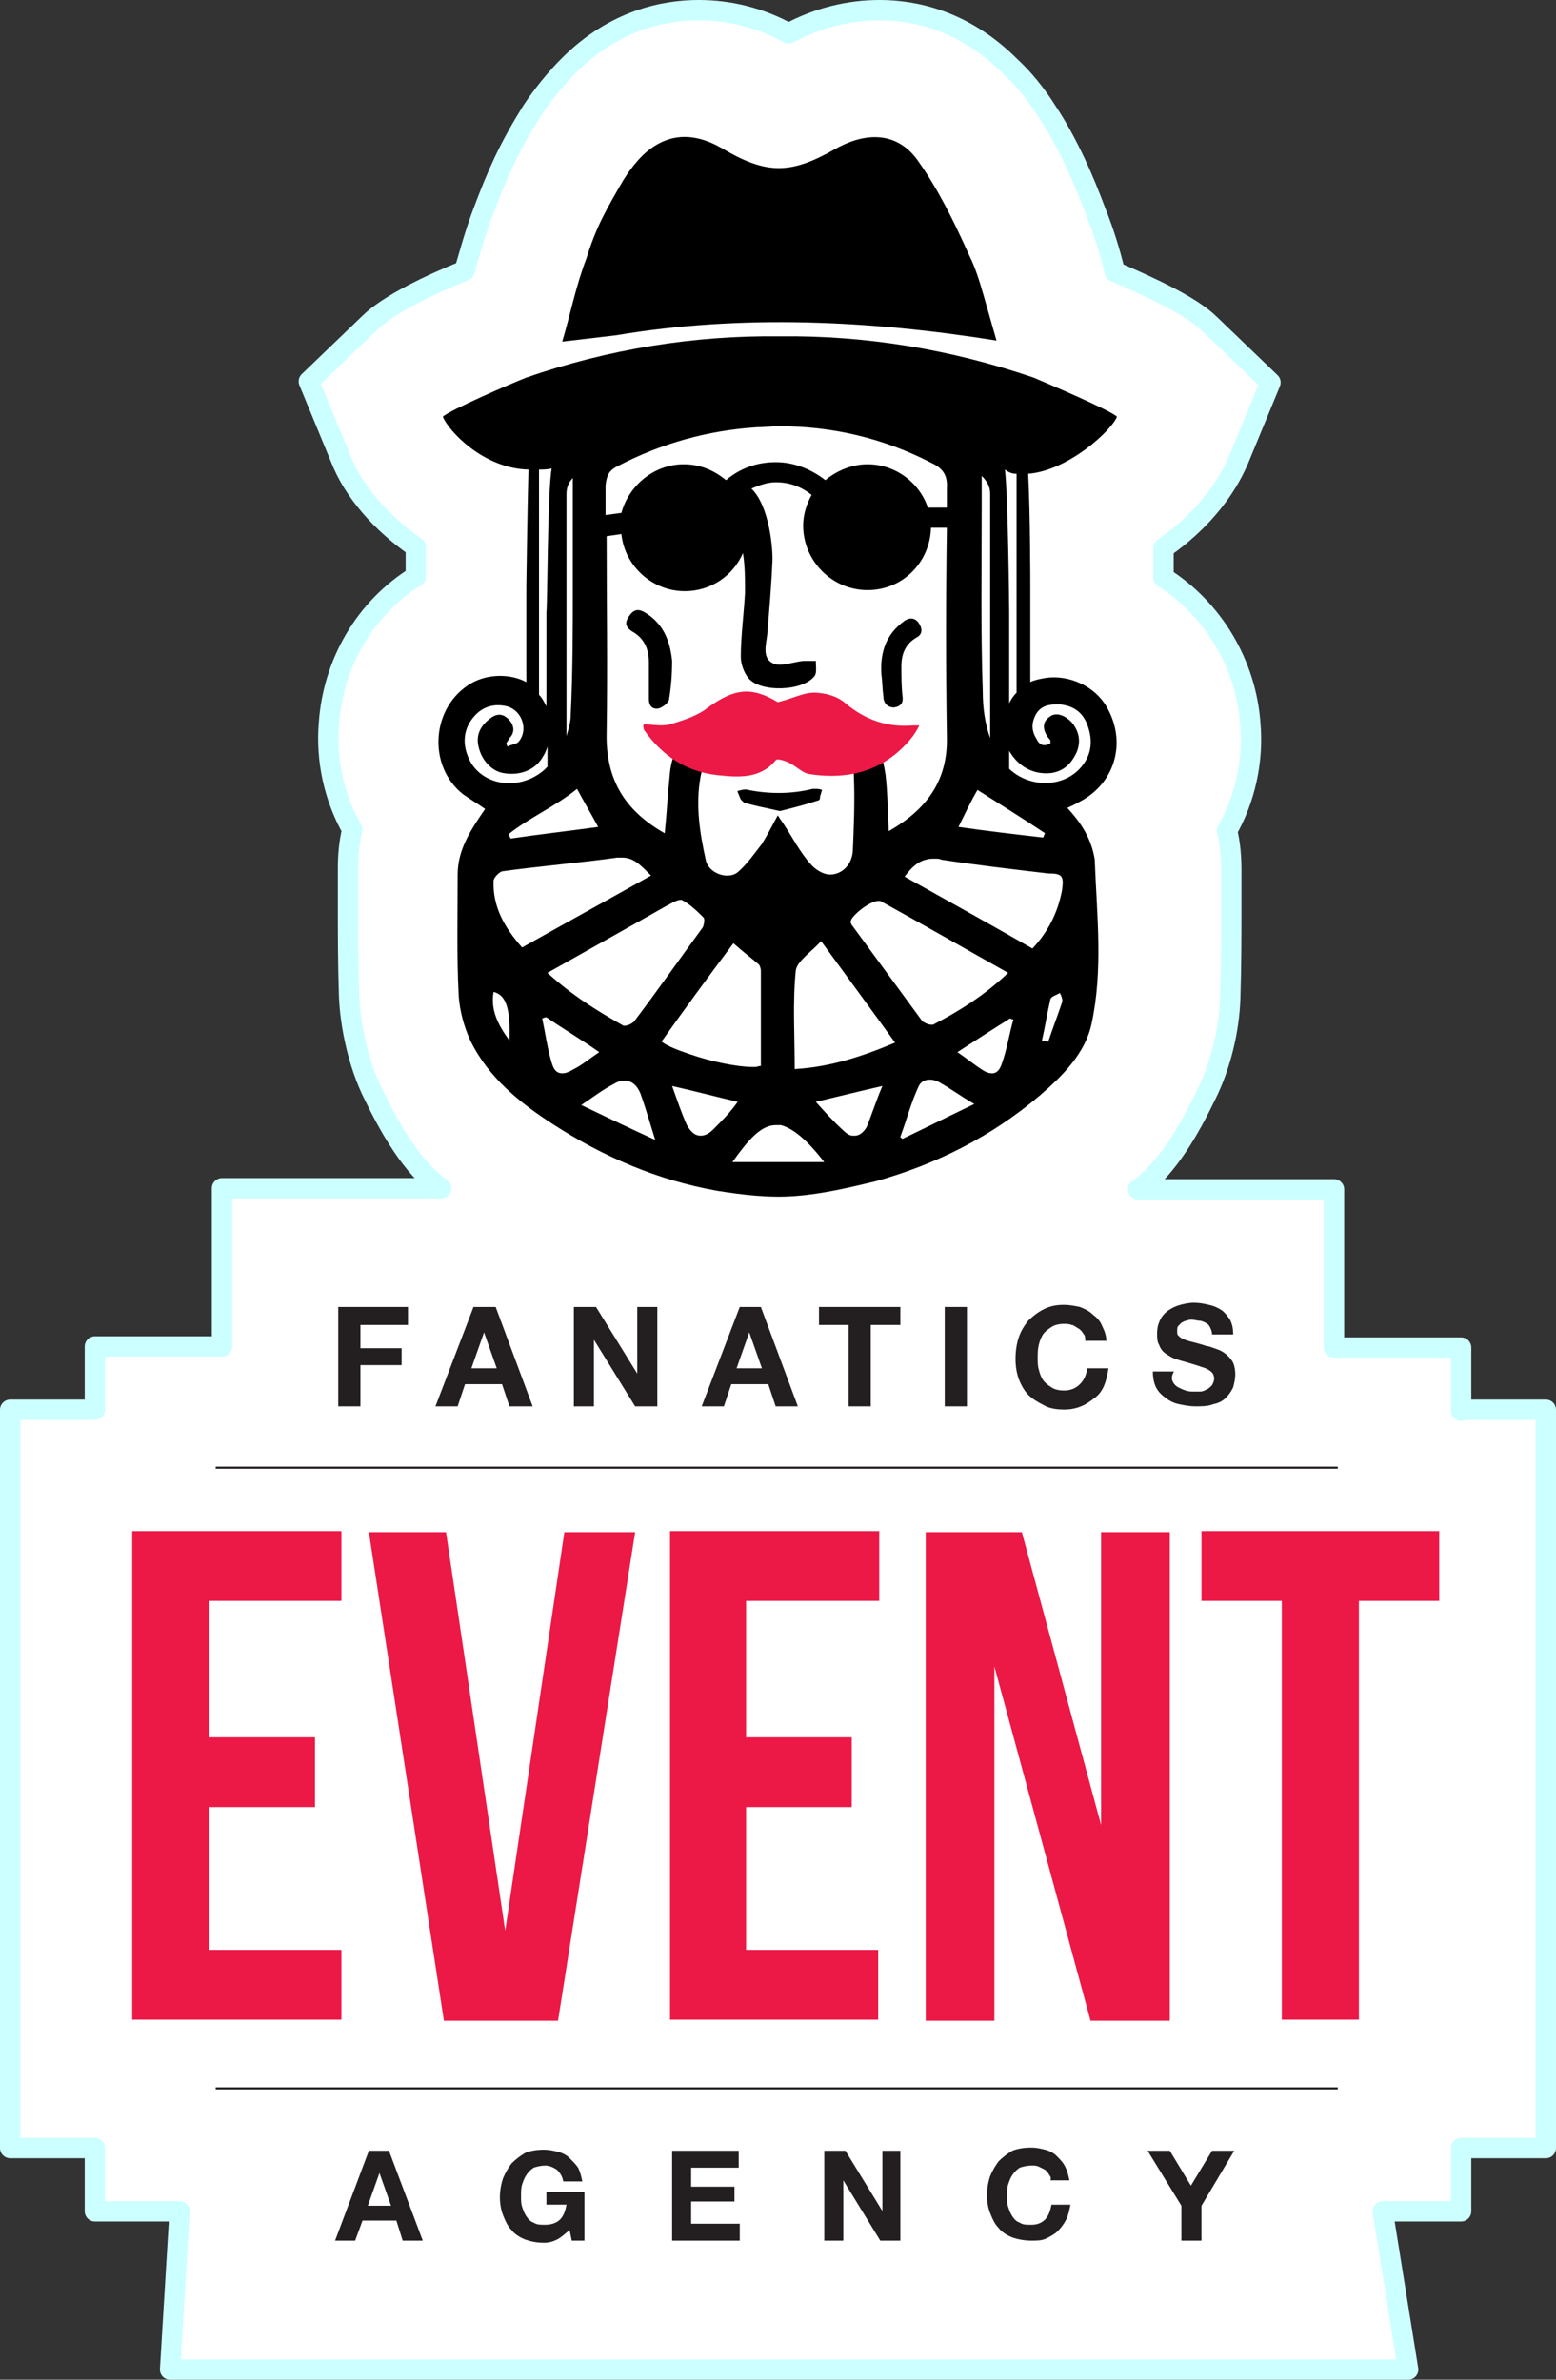 <?xml version="1.0" encoding="UTF-8"?> <svg xmlns="http://www.w3.org/2000/svg" width="153" height="234" viewBox="0 0 153 234" fill="none"><rect x="0" y="0" width="153" height="234" fill="#333333" stroke="none"/> <path d="M143.669 138.727V132.505H131.172V116.948H111.907C114.823 114.874 117.01 110.933 118.572 107.718C120.03 104.814 120.863 101.288 120.967 98.177C121.071 94.962 121.071 91.746 121.071 88.843C121.071 87.805 121.071 86.665 121.071 85.524C121.071 84.279 120.967 82.931 120.654 81.687C122.425 78.575 123.258 74.842 122.946 71.212C122.529 65.3 119.301 59.907 114.406 56.796C114.406 55.967 114.406 55.033 114.406 53.892C117.843 51.507 120.446 48.396 121.8 45.181L124.924 37.61L118.988 31.906C117.114 30.039 112.948 28.172 109.616 26.72C109.199 24.957 108.574 22.883 107.741 20.809C107.117 19.149 106.492 17.594 105.763 16.038C104.93 14.275 103.992 12.512 102.951 10.956C101.91 9.297 100.66 7.741 99.306 6.497C94.724 1.933 89.83 1 86.497 1C83.477 1 80.457 1.726 77.541 3.282C74.73 1.726 71.71 1 68.69 1C65.357 1 60.463 1.933 55.985 6.393C54.631 7.741 53.381 9.297 52.34 10.852C51.299 12.512 50.361 14.171 49.528 15.934C48.799 17.49 48.175 19.046 47.55 20.705C46.717 22.883 46.196 24.853 45.675 26.616C42.343 27.965 38.177 29.935 36.303 31.802L30.367 37.506L33.491 45.077C34.741 48.292 37.448 51.403 40.885 53.789C40.885 54.929 40.885 55.967 40.885 56.692C35.886 59.804 32.762 65.197 32.346 71.108C32.033 74.738 32.866 78.472 34.637 81.583C34.324 82.827 34.22 84.176 34.22 85.42C34.22 86.457 34.22 87.598 34.22 88.739C34.22 91.643 34.22 94.754 34.324 97.865C34.428 100.873 35.261 104.71 36.719 107.614C38.281 110.829 40.468 114.77 43.384 116.844H21.828V132.401H9.331V138.624H1V211.221H9.331V217.443H17.662L16.725 233H138.462L135.963 217.443H143.669V211.221H152V138.624H143.669V138.727Z" fill="white" stroke="#CCFFFF" stroke-width="2" stroke-miterlimit="10" stroke-linecap="round" stroke-linejoin="round"></path> <path d="M40.116 128.518V130.286H35.441V132.573H39.492V134.236H35.441V138.291H33.259V128.518H40.116Z" fill="#231F20"></path> <path d="M48.739 128.518L52.376 138.291H50.09L49.363 136.108H45.726L44.999 138.291H42.817L46.558 128.518H48.739ZM48.843 134.548L47.596 131.013L46.35 134.548H48.843Z" fill="#231F20"></path> <path d="M58.608 128.518L62.66 135.068V128.518H64.634V138.291H62.453L58.401 131.741V138.291H56.427V128.518H58.608Z" fill="#231F20"></path> <path d="M74.816 128.518L78.452 138.291H76.271L75.543 136.108H71.907L71.18 138.291H68.998L72.738 128.518H74.816ZM74.92 134.548L73.673 131.013L72.427 134.548H74.92Z" fill="#231F20"></path> <path d="M80.53 130.286V128.518H88.53V130.286H85.621V138.291H83.439V130.286H80.53Z" fill="#231F20"></path> <path d="M95.076 128.518V138.291H92.894V128.518H95.076Z" fill="#231F20"></path> <path d="M106.504 131.117C106.4 130.909 106.192 130.701 105.984 130.597C105.776 130.493 105.569 130.285 105.361 130.285C105.153 130.181 104.841 130.181 104.634 130.181C104.114 130.181 103.699 130.285 103.387 130.493C103.075 130.701 102.764 130.909 102.556 131.221C102.348 131.533 102.244 131.845 102.14 132.26C102.036 132.676 102.036 133.092 102.036 133.508C102.036 133.924 102.036 134.34 102.14 134.652C102.244 135.068 102.348 135.38 102.556 135.691C102.764 136.003 103.075 136.211 103.387 136.419C103.699 136.627 104.114 136.731 104.634 136.731C105.257 136.731 105.776 136.523 106.192 136.107C106.608 135.692 106.815 135.172 106.919 134.548H108.997C108.893 135.172 108.789 135.691 108.582 136.211C108.374 136.731 108.062 137.147 107.647 137.459C107.231 137.771 106.815 138.083 106.296 138.291C105.776 138.499 105.257 138.603 104.634 138.603C103.906 138.603 103.179 138.499 102.66 138.187C102.036 137.875 101.517 137.563 101.101 137.147C100.686 136.731 100.374 136.107 100.166 135.588C99.958 134.964 99.855 134.34 99.855 133.612C99.855 132.884 99.958 132.156 100.166 131.533C100.374 130.909 100.686 130.389 101.101 129.869C101.517 129.453 102.036 129.037 102.66 128.725C103.283 128.414 103.906 128.31 104.634 128.31C105.153 128.31 105.673 128.414 106.192 128.518C106.711 128.725 107.127 128.933 107.439 129.245C107.854 129.557 108.166 129.869 108.374 130.389C108.582 130.805 108.789 131.325 108.789 131.845H106.711C106.711 131.533 106.711 131.325 106.504 131.117Z" fill="#231F20"></path> <path d="M115.334 135.9C115.438 136.108 115.646 136.316 115.854 136.42C116.062 136.524 116.269 136.628 116.581 136.732C116.893 136.836 117.101 136.836 117.412 136.836C117.62 136.836 117.828 136.836 118.036 136.836C118.243 136.836 118.451 136.732 118.659 136.628C118.867 136.524 118.971 136.42 119.178 136.212C119.282 136.004 119.386 135.796 119.386 135.588C119.386 135.276 119.282 135.068 119.178 134.964C118.971 134.756 118.763 134.652 118.555 134.548C118.243 134.444 117.932 134.34 117.62 134.236C117.308 134.132 116.893 134.028 116.581 133.924C116.165 133.82 115.854 133.716 115.542 133.613C115.23 133.509 114.919 133.301 114.607 133.093C114.295 132.885 114.088 132.573 113.984 132.261C113.776 131.949 113.776 131.533 113.776 131.117C113.776 130.597 113.88 130.181 114.088 129.766C114.295 129.35 114.607 129.038 114.919 128.83C115.23 128.622 115.646 128.414 116.062 128.31C116.477 128.206 116.893 128.102 117.412 128.102C117.932 128.102 118.451 128.206 118.867 128.31C119.386 128.414 119.802 128.622 120.113 128.83C120.425 129.038 120.737 129.454 120.945 129.766C121.152 130.181 121.256 130.597 121.256 131.221H119.178C119.178 130.909 119.075 130.701 118.971 130.493C118.867 130.285 118.763 130.181 118.555 130.077C118.347 129.974 118.139 129.87 117.932 129.87C117.724 129.87 117.412 129.766 117.204 129.766C116.997 129.766 116.893 129.766 116.685 129.87C116.477 129.87 116.373 129.974 116.165 130.077C116.062 130.181 115.958 130.285 115.854 130.389C115.75 130.493 115.75 130.701 115.75 130.909C115.75 131.117 115.75 131.221 115.854 131.325C115.958 131.429 116.062 131.533 116.269 131.637C116.477 131.741 116.789 131.845 117.204 131.949C117.62 132.053 118.036 132.157 118.659 132.365C118.867 132.365 119.075 132.469 119.386 132.573C119.698 132.677 120.01 132.781 120.321 132.989C120.633 133.197 120.945 133.509 121.152 133.82C121.36 134.132 121.464 134.652 121.464 135.172C121.464 135.588 121.36 136.004 121.256 136.42C121.049 136.836 120.841 137.148 120.529 137.459C120.217 137.771 119.802 137.979 119.282 138.083C118.763 138.291 118.139 138.291 117.516 138.291C116.997 138.291 116.477 138.187 115.958 138.083C115.438 137.979 115.023 137.771 114.607 137.459C114.192 137.148 113.88 136.836 113.672 136.42C113.464 136.004 113.36 135.484 113.36 134.86H115.438C115.127 135.38 115.23 135.692 115.334 135.9Z" fill="#231F20"></path> <path d="M20.584 170.834H30.974V177.696H20.584V191.733H33.571V198.595H13V150.56H33.571V157.422H20.584V170.834Z" fill="#EC1846"></path> <path d="M49.675 189.861L55.493 150.664H62.454L54.87 198.699H43.649L36.273 150.664H43.857L49.675 189.861Z" fill="#EC1846"></path> <path d="M73.362 170.834H83.752V177.696H73.362V191.733H86.349V198.595H65.882V150.56H86.453V157.422H73.362V170.834Z" fill="#EC1846"></path> <path d="M97.778 163.868V198.699H91.024V150.664H100.479L108.271 179.464V150.664H115.024V198.699H107.232L97.778 163.868Z" fill="#EC1846"></path> <path d="M118.141 150.56H141.517V157.422H133.621V198.595H126.037V157.422H118.141V150.56Z" fill="#EC1846"></path> <path d="M38.246 211.486L41.571 220.324H39.596L38.973 218.348H35.648L34.921 220.324H32.947L36.272 211.486H38.246ZM38.454 216.893L37.311 213.67L36.168 216.893H38.454Z" fill="#231F20"></path> <path d="M54.765 220.219C54.349 220.427 53.933 220.531 53.518 220.531C52.791 220.531 52.271 220.427 51.648 220.219C51.128 220.011 50.609 219.699 50.297 219.284C49.882 218.868 49.674 218.348 49.466 217.828C49.258 217.308 49.154 216.684 49.154 216.061C49.154 215.437 49.258 214.813 49.466 214.189C49.674 213.669 49.985 213.149 50.297 212.733C50.713 212.318 51.128 212.006 51.648 211.694C52.167 211.486 52.791 211.382 53.518 211.382C53.933 211.382 54.453 211.486 54.868 211.59C55.284 211.694 55.7 211.902 56.011 212.214C56.323 212.526 56.635 212.837 56.843 213.149C57.05 213.565 57.154 213.981 57.258 214.501H55.388C55.284 213.981 55.076 213.669 54.765 213.357C54.453 213.149 54.037 212.941 53.622 212.941C53.206 212.941 52.791 213.045 52.479 213.149C52.167 213.357 51.959 213.565 51.752 213.877C51.544 214.189 51.44 214.501 51.336 214.813C51.232 215.125 51.232 215.541 51.232 215.957C51.232 216.372 51.232 216.684 51.336 216.996C51.44 217.308 51.544 217.62 51.752 217.932C51.959 218.244 52.167 218.452 52.479 218.556C52.791 218.764 53.102 218.764 53.622 218.764C54.245 218.764 54.765 218.556 55.076 218.244C55.388 217.932 55.596 217.412 55.7 216.788H53.726V215.541H57.466V220.323H56.219L56.011 219.284C55.492 219.699 55.18 220.011 54.765 220.219Z" fill="#231F20"></path> <path d="M72.635 211.486V213.15H67.96V215.021H72.22V216.477H67.96V218.66H72.739V220.324H66.09V211.486H72.635Z" fill="#231F20"></path> <path d="M83.129 211.486L86.765 217.413V211.486H88.531V220.324H86.557L82.921 214.398V220.324H81.051V211.486H83.129Z" fill="#231F20"></path> <path d="M103.18 213.878C103.076 213.67 102.972 213.566 102.764 213.358C102.556 213.254 102.348 213.15 102.141 213.046C101.933 212.942 101.725 212.942 101.413 212.942C100.998 212.942 100.582 213.046 100.271 213.15C99.959 213.358 99.751 213.566 99.543 213.878C99.335 214.189 99.232 214.501 99.128 214.813C99.024 215.125 99.024 215.541 99.024 215.957C99.024 216.373 99.024 216.685 99.128 216.997C99.232 217.309 99.335 217.621 99.543 217.932C99.751 218.244 99.959 218.452 100.271 218.556C100.582 218.764 100.894 218.764 101.413 218.764C102.037 218.764 102.452 218.556 102.764 218.244C103.076 217.932 103.283 217.413 103.387 216.789H105.257C105.154 217.309 105.05 217.828 104.842 218.244C104.634 218.66 104.322 219.076 104.011 219.388C103.699 219.7 103.283 219.908 102.868 220.116C102.452 220.324 101.933 220.324 101.413 220.324C100.79 220.324 100.167 220.22 99.543 220.012C99.024 219.804 98.504 219.492 98.193 219.076C97.777 218.66 97.569 218.14 97.362 217.621C97.154 217.101 97.05 216.477 97.05 215.853C97.05 215.229 97.154 214.605 97.362 213.982C97.569 213.462 97.881 212.942 98.193 212.526C98.608 212.11 99.024 211.798 99.543 211.486C100.063 211.278 100.686 211.174 101.413 211.174C101.933 211.174 102.348 211.278 102.764 211.382C103.18 211.486 103.595 211.694 103.907 212.006C104.218 212.318 104.53 212.63 104.738 213.046C104.946 213.462 105.05 213.878 105.154 214.397H103.283C103.387 214.189 103.283 213.982 103.18 213.878Z" fill="#231F20"></path> <path d="M112.842 211.486H115.024L117.101 214.917L119.179 211.486H121.361L118.14 216.893V220.324H116.166V216.893L112.842 211.486Z" fill="#231F20"></path> <path d="M131.543 144.218H21.208V144.426H131.543V144.218Z" fill="#231F20"></path> <path d="M131.543 205.249H21.208V205.456H131.543V205.249Z" fill="#231F20"></path> <path d="M86.66 66.239C86.764 66.967 86.764 67.799 86.868 68.526C86.868 69.15 87.283 69.566 87.907 69.566C88.634 69.462 88.842 69.046 88.738 68.422C88.634 67.487 88.634 66.447 88.634 65.511C88.634 64.264 89.05 63.328 90.089 62.704C90.712 62.392 90.712 61.872 90.4 61.352C90.089 60.833 89.569 60.625 88.946 61.041C87.076 62.392 86.556 64.16 86.66 66.239Z" fill="black"></path> <path d="M63.388 60.209C62.661 59.793 62.245 60.001 61.829 60.625C61.414 61.249 61.518 61.665 62.141 62.081C63.284 62.704 63.803 63.744 63.803 65.096C63.803 65.615 63.803 66.135 63.803 66.655C63.803 67.383 63.803 68.007 63.803 68.735C63.803 69.359 64.115 69.774 64.739 69.67C65.154 69.566 65.674 69.15 65.777 68.839C65.985 67.591 66.089 66.343 66.089 64.992C65.881 62.912 65.154 61.249 63.388 60.209Z" fill="black"></path> <path d="M80.219 77.572C80.115 77.572 80.012 77.572 79.908 77.572C77.83 78.092 75.648 78.092 73.57 77.676C73.258 77.572 72.947 77.676 72.531 77.78C72.531 77.78 72.531 77.78 72.531 77.884C72.635 78.092 72.739 78.404 72.843 78.612C72.947 78.716 73.051 78.82 73.155 78.924C74.194 79.236 75.336 79.444 76.687 79.756C77.934 79.444 79.18 79.132 80.427 78.716C80.531 78.716 80.635 78.612 80.635 78.404C80.635 78.404 80.635 78.404 80.635 78.3C80.739 78.092 80.739 77.884 80.843 77.676C80.531 77.572 80.323 77.572 80.219 77.572Z" fill="black"></path> <path d="M97.985 33.489C97.569 32.033 97.153 30.577 96.738 29.122C96.322 27.666 95.907 26.315 95.283 25.067C93.829 21.844 92.27 18.621 90.192 15.71C88.219 13.006 85.206 12.902 82.089 14.67C77.725 17.165 75.336 17.165 70.972 14.566C68.063 12.902 65.466 13.11 63.18 15.294C62.453 16.021 61.83 16.853 61.31 17.685C60.583 18.933 59.855 20.18 59.232 21.428C58.609 22.676 58.089 24.027 57.674 25.379C56.635 28.082 56.115 30.785 55.284 33.593C57.05 33.385 58.817 33.177 60.583 32.969C72.946 30.889 85.621 31.513 97.985 33.489Z" fill="black"></path> <path d="M108.791 69.463C107.648 67.487 105.154 66.344 102.869 66.656C102.245 66.76 101.726 66.863 101.31 67.071C101.31 63.952 101.31 58.754 101.31 57.714C101.31 57.402 101.31 50.748 101.103 46.589C105.051 46.277 109.31 42.326 109.83 40.975C109.206 40.351 102.869 37.648 101.622 37.128C93.415 34.321 84.999 32.969 76.688 33.073C68.272 32.969 59.857 34.321 51.753 37.128C50.402 37.648 44.169 40.351 43.545 40.975C44.065 42.326 47.493 46.069 51.961 46.173C51.857 50.228 51.753 57.298 51.753 57.61C51.753 58.65 51.753 63.952 51.753 67.071C50.195 66.24 48.013 66.24 46.35 67.175C42.403 69.463 41.987 75.285 45.519 78.092C46.247 78.612 46.974 79.028 47.701 79.548C46.35 81.523 45 83.499 45 85.994C45 89.945 44.896 94 45.104 97.951C45.208 99.406 45.623 100.966 46.247 102.317C48.013 105.956 51.13 108.452 54.35 110.531C59.337 113.754 64.636 116.042 70.454 117.081C73.051 117.497 75.649 117.809 78.246 117.601C80.947 117.393 83.545 116.769 86.142 116.146C92.064 114.482 97.466 111.779 102.245 107.724C104.531 105.749 106.713 103.565 107.336 100.654C108.479 95.351 107.856 90.049 107.648 84.642V84.538C107.336 82.563 106.401 81.004 104.947 79.444C105.362 79.236 105.674 79.132 105.986 78.924C109.622 77.157 110.869 72.998 108.791 69.463ZM99.96 46.589C99.96 49.188 99.96 63.536 99.96 68.111C99.648 68.423 99.44 68.735 99.233 69.151C99.233 65.2 99.233 60.833 99.233 60.105C99.233 59.69 99.129 48.98 98.817 46.173C99.233 46.485 99.544 46.589 99.96 46.589ZM96.531 49.604V46.797C97.051 47.317 97.362 47.837 97.362 48.565C97.362 50.02 97.362 65.304 97.362 72.582C96.843 71.126 96.635 69.567 96.635 68.007C96.427 61.873 96.531 55.739 96.531 49.604ZM96.116 77.676C98.401 79.132 100.583 80.484 102.765 81.939C102.661 82.043 102.661 82.251 102.557 82.355C99.856 82.043 97.155 81.731 94.246 81.315C94.869 80.068 95.388 78.924 96.116 77.676ZM60.688 45.861C65.051 43.574 69.623 42.326 74.402 42.014C75.129 42.014 75.856 41.91 76.584 41.91C81.778 41.91 86.765 43.054 91.441 45.446C92.583 45.965 93.207 46.589 93.103 48.045C93.103 48.669 93.103 49.292 93.103 49.916H91.233C90.402 47.421 88.012 45.653 85.311 45.653C83.752 45.653 82.298 46.277 81.155 47.213C79.804 46.173 78.142 45.446 76.272 45.446C74.402 45.446 72.74 46.069 71.389 47.213C70.246 46.277 68.895 45.653 67.233 45.653C64.324 45.653 61.831 47.733 61.103 50.436L59.545 50.644C59.545 49.708 59.545 48.669 59.545 47.733C59.649 46.797 59.857 46.277 60.688 45.861ZM59.649 52.723L61.103 52.516C61.415 55.635 64.116 58.13 67.337 58.13C69.934 58.13 72.116 56.57 73.051 54.387C73.259 55.635 73.259 56.986 73.259 58.234C73.155 60.313 72.844 62.497 72.844 64.576C72.844 65.304 73.155 66.136 73.571 66.656C74.714 68.111 78.973 68.007 80.116 66.448C80.324 66.136 80.22 65.512 80.22 64.992C79.804 64.992 79.389 64.992 78.973 64.992C77.934 65.096 76.688 65.616 75.96 65.2C74.921 64.68 75.337 63.328 75.441 62.393C75.649 59.897 75.856 57.506 75.96 55.011C75.96 53.139 75.441 49.5 73.882 48.045C74.61 47.733 75.441 47.421 76.272 47.421C77.623 47.421 78.765 47.837 79.804 48.669C79.285 49.604 78.973 50.644 78.973 51.684C78.973 55.115 81.778 58.026 85.311 58.026C88.739 58.026 91.441 55.323 91.544 51.892H93.103C92.999 58.754 92.999 65.616 93.103 72.478C93.207 76.845 91.025 79.652 87.389 81.731C87.285 79.86 87.285 77.988 87.077 76.221C86.558 72.686 85.519 71.438 81.155 70.918C80.012 71.022 78.869 71.022 77.727 71.022C75.856 71.022 73.882 71.126 72.012 71.126C70.87 71.126 69.623 71.542 68.584 71.958C66.818 72.686 66.09 74.141 65.883 75.909C65.675 77.884 65.571 79.86 65.363 81.939C61.519 79.756 59.545 76.741 59.649 72.062C59.753 65.616 59.649 59.17 59.649 52.723ZM68.895 76.325C69.207 74.765 69.727 74.245 71.285 73.933C73.051 73.622 74.714 73.518 76.48 73.518C78.246 73.518 79.908 73.622 81.674 73.933C83.233 74.141 83.96 74.765 83.96 76.325C84.064 78.82 83.96 81.211 83.856 83.707C83.752 84.954 82.921 85.89 81.778 85.994C81.674 85.994 81.571 85.994 81.571 85.994C80.947 85.994 80.116 85.474 79.701 84.954C78.662 83.811 77.934 82.355 77.103 81.107C76.999 80.9 76.791 80.692 76.48 80.172C75.856 81.315 75.441 82.147 74.921 82.979C74.194 83.915 73.467 84.954 72.636 85.682C72.324 85.994 71.908 86.098 71.493 86.098C70.558 86.098 69.623 85.474 69.415 84.642C68.792 81.835 68.376 79.132 68.895 76.325ZM69.103 91.193C66.818 94.312 64.636 97.431 62.35 100.446C62.142 100.654 61.727 100.862 61.415 100.862H61.311C58.714 99.406 56.22 97.847 53.831 95.663C57.883 93.376 61.623 91.297 65.467 89.113C65.883 88.905 66.506 88.489 66.921 88.489C67.025 88.489 67.025 88.489 67.025 88.489C67.857 88.905 68.584 89.633 69.207 90.257C69.311 90.465 69.207 90.985 69.103 91.193ZM86.454 88.593H86.558C90.713 90.881 94.869 93.272 99.129 95.663C96.843 97.847 94.35 99.406 91.752 100.758C91.648 100.758 91.648 100.758 91.544 100.758C91.233 100.758 90.921 100.55 90.713 100.446C88.428 97.327 86.142 94.208 83.856 91.089C83.752 90.985 83.648 90.777 83.648 90.673C83.544 90.153 85.622 88.489 86.454 88.593ZM56.74 77.572C57.467 78.924 58.09 79.964 58.818 81.315C55.805 81.731 53 82.043 50.195 82.459C50.195 82.355 50.091 82.251 49.987 82.043C52.065 80.38 54.558 79.34 56.74 77.572ZM56.324 47.005V49.5C56.324 52.307 56.324 55.011 56.324 57.61C56.324 61.873 56.324 66.032 56.117 70.294C56.117 71.022 55.909 71.646 55.701 72.374C55.701 64.992 55.701 50.02 55.701 48.565C55.701 47.941 55.909 47.421 56.324 47.005ZM54.246 46.069C53.831 48.253 53.831 59.793 53.727 60.209C53.727 61.041 53.727 65.512 53.727 69.463C53.519 69.047 53.311 68.631 53 68.319C53 63.744 53 47.941 53 46.277V46.173C53.415 46.173 53.831 46.173 54.246 46.069ZM46.039 74.453C45.416 72.998 45.623 71.542 46.662 70.398C47.493 69.463 48.636 69.151 49.883 69.463C51.337 69.879 51.961 71.75 51.026 72.894C50.818 73.206 50.195 73.206 49.883 73.414C49.883 73.31 49.779 73.206 49.779 73.102C49.883 72.894 49.987 72.79 50.091 72.582C50.714 71.958 50.506 71.23 49.987 70.71C49.363 70.087 48.74 70.191 48.117 70.71C47.182 71.438 46.766 72.374 47.078 73.518C47.389 74.765 48.325 75.805 49.467 76.013C51.13 76.325 52.688 75.701 53.415 74.349C53.623 74.037 53.727 73.725 53.831 73.414C53.831 74.245 53.831 74.869 53.831 75.389C53.727 75.493 53.623 75.597 53.519 75.701C51.026 77.884 47.182 77.26 46.039 74.453ZM50.091 102.317C48.948 100.758 48.221 99.302 48.532 97.535C49.779 97.847 50.195 99.198 50.091 102.317ZM51.337 93.168C49.675 91.297 48.428 89.217 48.532 86.618C48.532 86.306 49.052 85.786 49.363 85.682C53.104 85.162 56.948 84.85 60.688 84.331C60.896 84.331 61.103 84.331 61.207 84.331C62.35 84.331 63.077 85.162 64.013 86.098C59.753 88.489 55.597 90.777 51.337 93.168ZM55.285 105.541C54.766 105.541 54.454 105.229 54.246 104.501C53.831 103.149 53.623 101.59 53.311 100.134C53.415 100.134 53.519 100.03 53.727 100.03C55.389 101.174 57.156 102.214 58.922 103.461C57.987 104.085 57.259 104.709 56.428 105.125C55.909 105.437 55.597 105.541 55.285 105.541ZM57.156 108.66C58.402 107.828 59.337 107.1 60.376 106.58C60.688 106.372 61 106.268 61.311 106.268C61.415 106.268 61.519 106.268 61.623 106.268C62.246 106.372 62.662 106.788 62.974 107.516C63.493 108.972 63.909 110.427 64.428 112.091C61.935 110.947 59.753 109.907 57.156 108.66ZM72.116 92.752C73.051 93.584 73.882 94.208 74.61 94.832C74.714 94.936 74.817 95.248 74.817 95.455C74.817 98.575 74.817 101.694 74.817 104.813C74.61 104.813 74.506 104.917 74.194 104.917C74.09 104.917 73.986 104.917 73.986 104.917C72.532 104.917 69.934 104.397 67.857 103.669C66.61 103.253 65.571 102.837 65.051 102.421C67.337 99.198 69.623 96.079 72.116 92.752ZM70.142 111.051C69.727 111.467 69.311 111.675 68.895 111.675C68.376 111.675 67.96 111.363 67.545 110.635C67.025 109.491 66.61 108.244 66.09 106.788C68.376 107.308 70.35 107.828 72.532 108.348C71.805 109.388 70.973 110.219 70.142 111.051ZM81.051 114.274C77.934 114.274 75.025 114.274 72.012 114.274C73.571 112.091 74.817 110.635 76.272 110.635C76.48 110.635 76.584 110.635 76.791 110.635C77.934 110.947 79.285 111.987 81.051 114.274ZM85.207 110.843C84.895 111.363 84.48 111.675 84.064 111.675C83.96 111.675 83.96 111.675 83.856 111.675C83.545 111.675 83.233 111.467 82.921 111.155C81.986 110.323 81.155 109.388 80.22 108.348C82.402 107.828 84.48 107.308 86.765 106.788C86.142 108.244 85.726 109.595 85.207 110.843ZM78.142 105.125C78.142 101.694 77.934 98.575 78.246 95.455C78.35 94.52 79.804 93.584 80.739 92.544C83.233 95.975 85.622 99.198 88.012 102.525C84.791 103.877 81.674 104.917 78.142 105.125ZM88.739 111.987C88.635 111.883 88.531 111.883 88.531 111.779C89.155 110.115 89.57 108.452 90.298 106.892C90.505 106.372 90.921 106.164 91.441 106.164C91.752 106.164 92.064 106.268 92.272 106.372C93.415 106.996 94.35 107.724 95.804 108.556C93.207 109.803 90.921 110.947 88.739 111.987ZM98.505 104.605C98.297 105.229 97.986 105.541 97.57 105.541C97.259 105.541 96.947 105.437 96.635 105.229C95.804 104.709 95.077 104.085 94.142 103.461C95.908 102.317 97.674 101.174 99.336 100.134C99.44 100.238 99.544 100.238 99.648 100.238C99.233 101.694 99.025 103.149 98.505 104.605ZM104.427 98.575C104.012 99.822 103.492 101.174 103.077 102.421C102.869 102.421 102.661 102.317 102.453 102.317C102.765 100.966 102.973 99.614 103.284 98.263C103.388 97.951 103.908 97.847 104.219 97.639C104.323 97.847 104.531 98.263 104.427 98.575ZM104.427 87.554C104.012 89.737 103.077 91.609 101.518 93.272C97.362 90.881 93.207 88.593 88.947 86.202C89.57 85.37 90.194 84.746 91.025 84.538C91.337 84.434 91.648 84.434 91.96 84.434C92.168 84.434 92.376 84.434 92.583 84.538C96.012 85.058 99.544 85.474 103.077 85.89C104.427 85.89 104.635 86.098 104.427 87.554ZM99.233 75.597C99.233 75.181 99.233 74.557 99.233 73.829C100.064 75.285 101.518 76.221 103.388 76.013C104.635 75.805 105.362 75.077 105.882 73.933C106.297 72.894 106.09 71.958 105.466 71.126C104.739 70.294 103.804 69.983 103.181 70.502C102.453 71.022 102.453 71.854 103.284 72.79C103.284 72.79 103.284 72.894 103.284 73.102C102.661 73.414 102.245 73.31 101.934 72.686C101.414 71.854 101.414 71.126 101.83 70.294C102.349 69.359 103.181 69.255 104.116 69.255C105.362 69.359 106.297 69.879 106.817 71.022C107.44 72.478 107.44 73.933 106.505 75.181C104.843 77.469 101.31 77.572 99.233 75.597Z" fill="black"></path> <path fill-rule="evenodd" clip-rule="evenodd" d="M63.285 71.23C64.116 71.23 65.051 71.438 65.882 71.23C67.232 70.814 68.583 70.398 69.622 69.566C72.219 67.695 73.882 67.487 76.479 69.046C77.83 68.735 78.972 68.111 80.011 68.111C81.05 68.111 82.297 68.423 83.128 69.15C85.102 70.814 87.284 71.542 89.777 71.334C89.881 71.334 90.089 71.334 90.401 71.334C90.193 71.75 89.985 72.062 89.777 72.374C87.18 75.701 83.648 76.74 79.596 76.117C78.869 76.013 78.245 75.285 77.518 74.973C77.102 74.765 76.375 74.557 76.271 74.765C74.713 76.636 72.531 76.428 70.557 76.221C67.544 75.909 65.155 74.349 63.388 71.854C63.285 71.75 63.285 71.646 63.285 71.542C63.181 71.438 63.285 71.438 63.285 71.23Z" fill="#EC1846"></path> </svg> 
